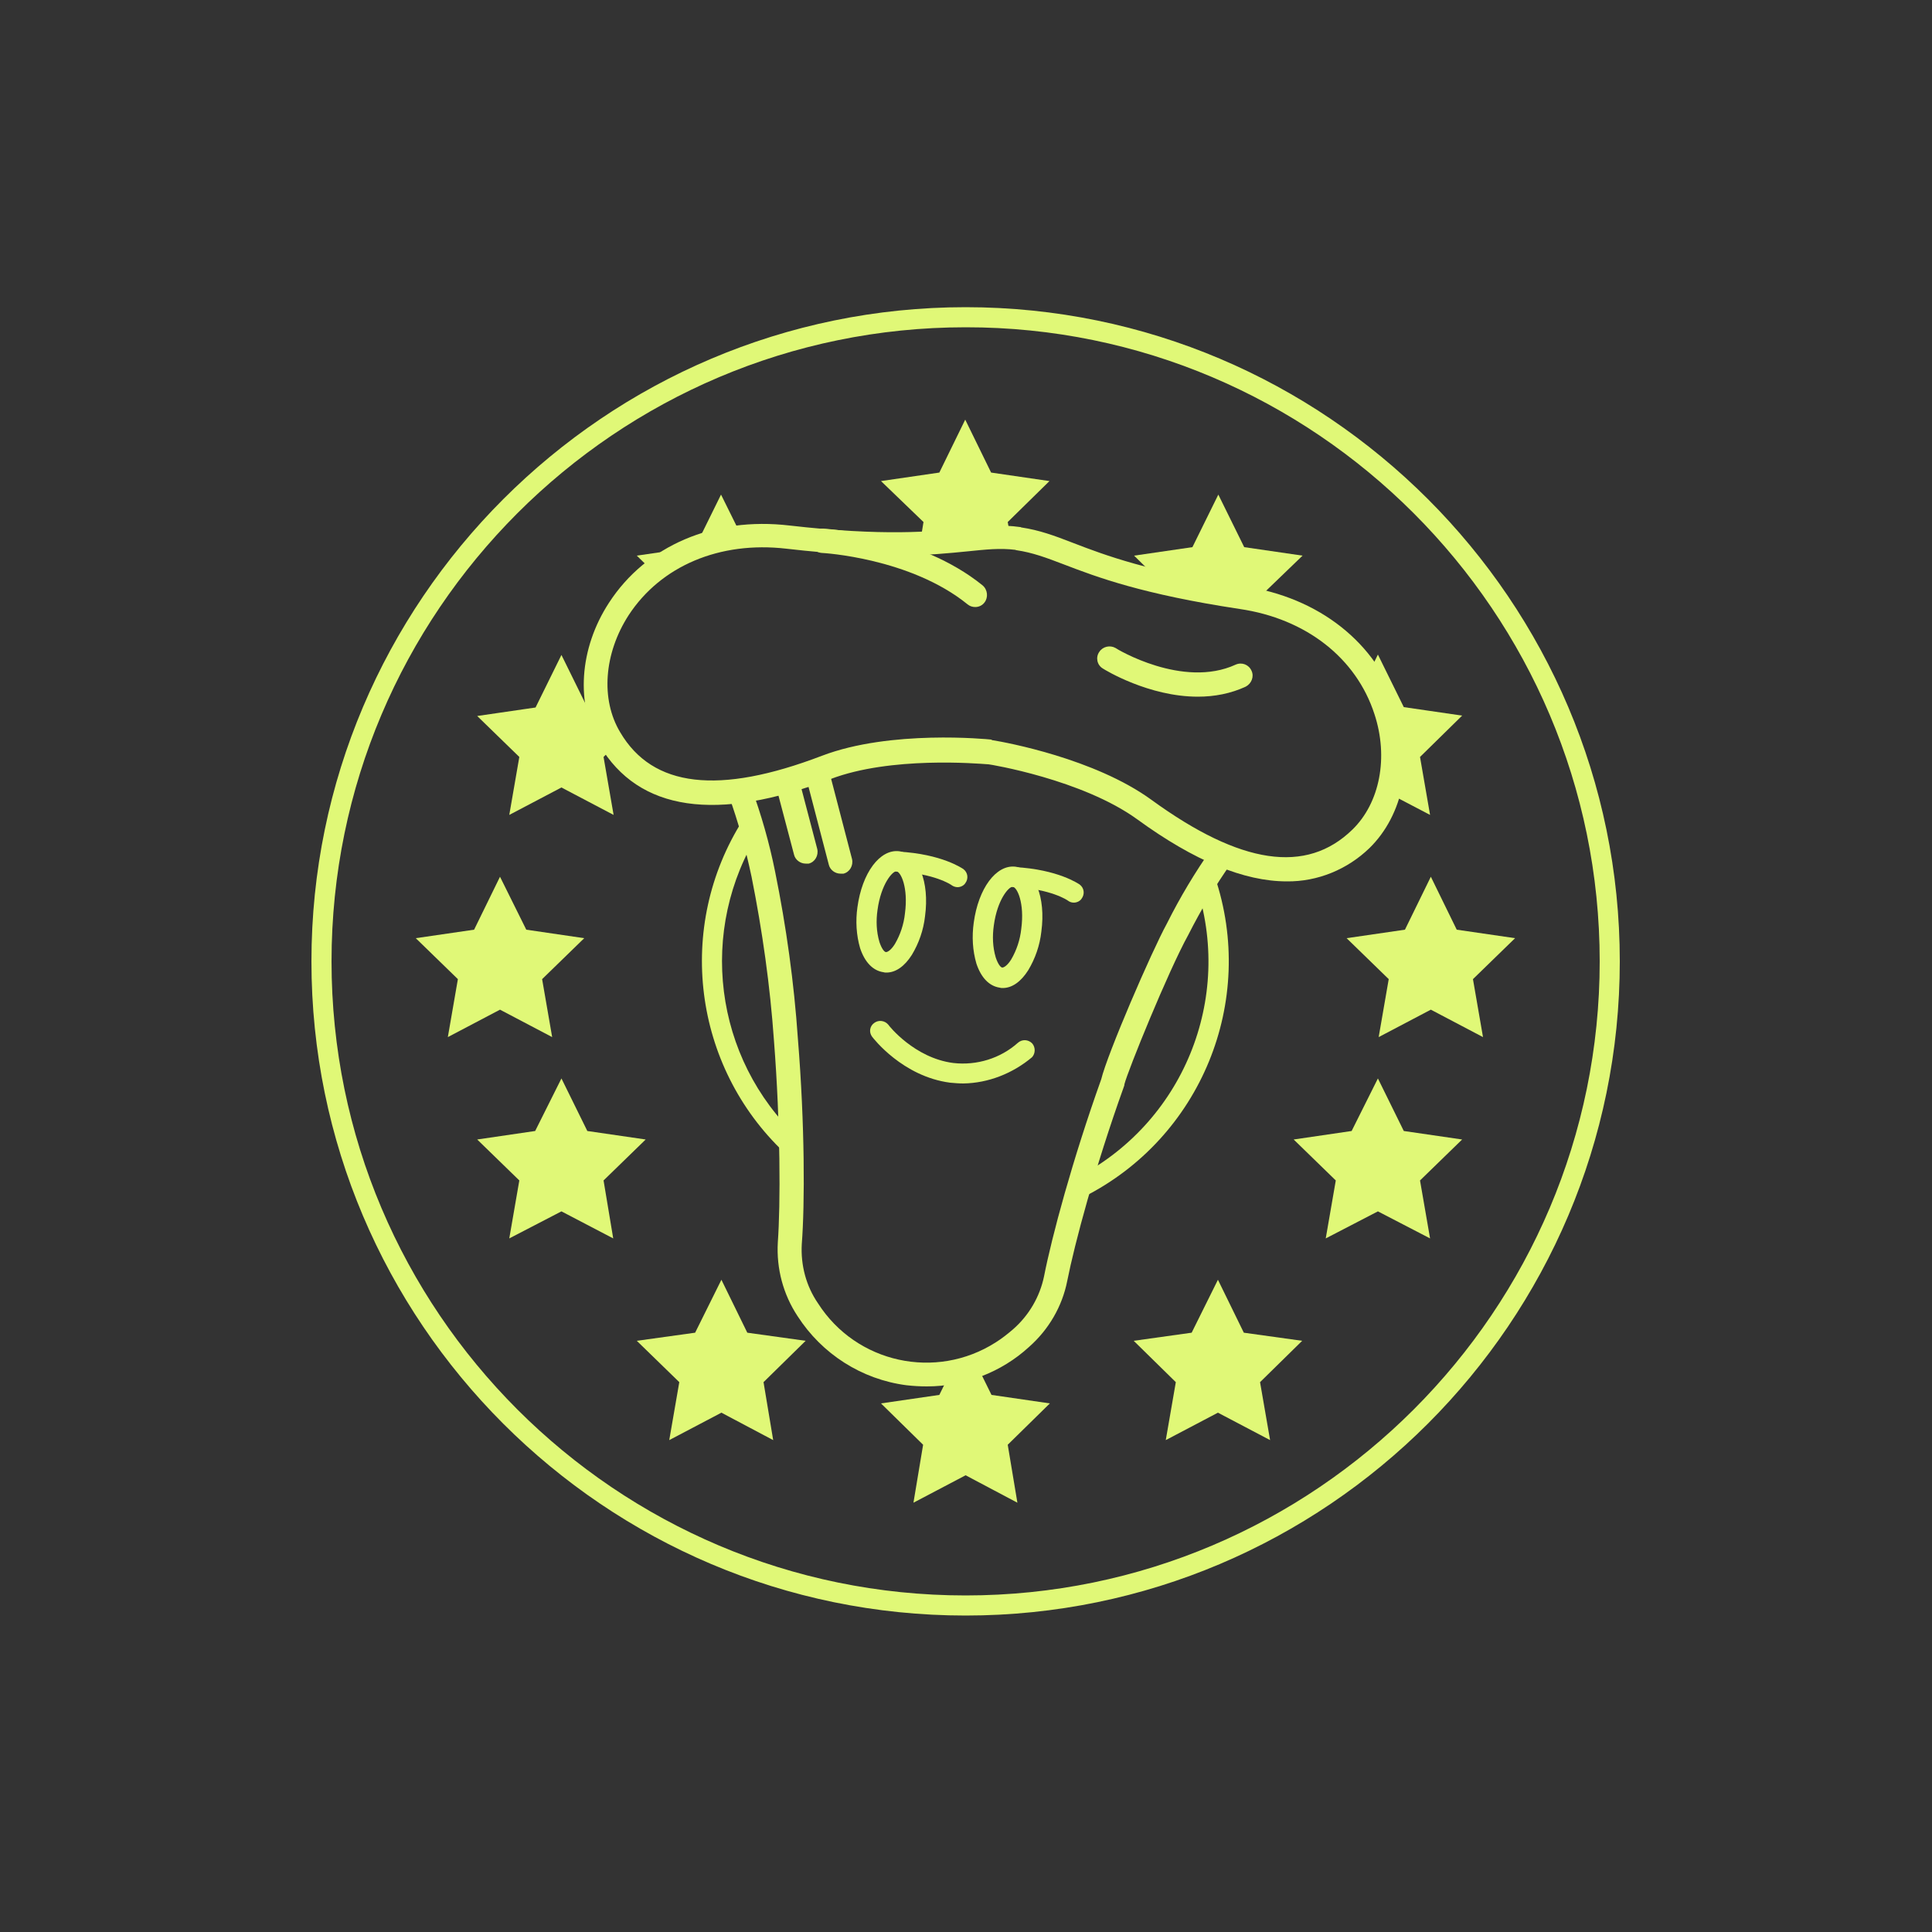 <?xml version="1.0" encoding="utf-8"?>
<!-- Generator: Adobe Illustrator 27.0.0, SVG Export Plug-In . SVG Version: 6.00 Build 0)  -->
<svg version="1.1" id="Layer_1" xmlns="http://www.w3.org/2000/svg" xmlns:xlink="http://www.w3.org/1999/xlink" x="0px" y="0px"
	 viewBox="0 0 500 500" style="enable-background:new 0 0 500 500;" xml:space="preserve">
<rect x="0" y="0" width="500" height="500" fill="#333333" stroke="none"/>
<style type="text/css">
	.st0{fill:#E0F877;}
</style>
<path class="st0" d="M239.9,358.8c-1.8,0-3.5-0.1-5.3-0.3c-11.6-1.5-21.9-8.1-28.2-17.9c-3.7-5.6-5.5-12.3-5.1-19.1
	c0.7-9.8,0.7-30.3-1-52.2c-1-14.2-3-28.4-5.8-42.4c-1.5-7.1-3.4-14.1-5.9-21c-0.6-1.6,0.2-3.4,1.8-4c1.6-0.6,3.4,0.2,4,1.8l0,0
	c2.6,7.1,4.7,14.4,6.2,21.9c2.9,14.3,4.9,28.7,5.9,43.3c1.8,22.2,1.8,42.7,1,53.1c-0.3,5.4,1.1,10.8,4.2,15.3
	c9.9,15.5,30.5,20,46,10.1c1.6-1,3.1-2.2,4.5-3.4c4.1-3.6,6.9-8.4,8-13.7c2-10.2,7.3-30,14.8-51h0c1.6-6.6,13-33,17-40.3
	c3.4-6.8,7.3-13.3,11.6-19.4c1-1.4,3-1.7,4.4-0.7c1.4,1,1.7,3,0.7,4.4c-4.2,5.9-7.9,12.2-11.2,18.7c-5.2,9.4-15.7,35.3-16.5,38.6
	c0,0.3-0.1,0.5-0.2,0.8c-7.4,20.6-12.7,40.5-14.6,50.1c-1.3,6.6-4.8,12.6-9.9,17.1C259.2,355.1,249.7,358.8,239.9,358.8z M291.1,280
	L291.1,280z"/>
<path class="st0" d="M333,228.1c-11,0-23.9-5.3-38.6-16c-14.3-10.4-38.3-14.3-38.6-14.3l-0.1,0c-2.7-0.2-25.2-2.1-40.7,3.8
	c-29.6,11.3-49.7,8.3-59.8-8.7c-6.3-10.6-5.3-25.1,2.4-36.9c9.6-14.8,27.1-22.3,46.7-20c24.5,2.8,36.6,1.6,45.5,0.7
	c5.3-0.5,9.4-1,14.2-0.3c0.1,0,0.2,0,0.3,0.1c4.7,0.7,8.5,2.1,13.4,4c8.3,3.2,19.7,7.5,44.1,11.2l0,0c19.6,2.9,34.5,14.7,39.9,31.5
	c4.3,13.5,1.5,27.7-7.3,36.3C348.7,225,341,228.2,333,228.1z M257.1,191.6c3.1,0.5,26.2,4.7,40.9,15.4c23.1,16.8,40.1,19.3,52,7.7
	c7.1-6.9,9.4-18.7,5.7-29.9c-4.7-14.5-17.7-24.7-34.9-27.2l0,0c-25.1-3.8-36.8-8.2-45.4-11.5c-4.7-1.8-8.2-3.1-12.3-3.7
	c-0.1,0-0.2,0-0.3-0.1c-4-0.5-7.6-0.1-12.5,0.4c-9.1,0.9-21.7,2.2-46.8-0.7c-17.3-2-32.5,4.5-40.8,17.2c-6.4,9.9-7.3,21.8-2.2,30.3
	c8.4,14.3,25.5,16.3,52.2,6.1c17.8-6.8,42.8-4.3,43.8-4.2C256.8,191.6,257,191.6,257.1,191.6L257.1,191.6z"/>
<path class="st0" d="M310,180.3c-12.7,0-24-6.9-24.6-7.3c-1.5-0.9-1.9-2.9-0.9-4.3c0.9-1.4,2.8-1.8,4.2-1
	c0.2,0.2,17.4,10.6,31.1,4.3c1.6-0.7,3.4,0,4.1,1.6c0.7,1.5,0,3.3-1.5,4.1C318.5,179.5,314.3,180.3,310,180.3z"/>
<path class="st0" d="M252.4,157.1c-0.7,0-1.4-0.2-2-0.7c-14.8-12-37.4-13.3-37.7-13.3c-1.7-0.1-3.1-1.6-3-3.3c0.1-1.7,1.6-3.1,3.3-3
	c1,0.1,24.9,1.4,41.3,14.7c1.3,1.1,1.5,3.1,0.5,4.4C254.3,156.6,253.4,157.1,252.4,157.1L252.4,157.1z"/>
<path class="st0" d="M249.3,280.4c-1.1,0-2.3-0.1-3.4-0.2c-12.3-1.6-19.9-11.5-20.2-11.9c-0.9-1.2-0.6-2.8,0.6-3.6
	c1.1-0.8,2.7-0.6,3.6,0.5c0.1,0.2,6.7,8.6,16.8,9.9c6.1,0.7,12.2-1.2,16.7-5.2c1.1-1,2.7-0.9,3.7,0.1c0.9,1,0.9,2.6,0,3.6
	C262.1,277.8,255.8,280.3,249.3,280.4z"/>
<path class="st0" d="M259.5,255.7c-0.3,0-0.5,0-0.8-0.1c-2.7-0.4-4.8-2.6-6-6.2c-1-3.4-1.2-7-0.7-10.6l0,0
	c1.2-8.9,5.8-15.1,10.8-14.5c5,0.7,7.9,7.9,6.7,16.8c-0.4,3.6-1.6,7-3.4,10C264.2,254.1,261.9,255.7,259.5,255.7z M257.2,239.5
	c-0.4,2.8-0.3,5.6,0.5,8.3c0.6,1.8,1.3,2.6,1.7,2.6c0.4,0,1.3-0.5,2.3-2.1c1.4-2.4,2.3-5.1,2.6-7.9c0.9-6.8-1.1-10.8-2.2-10.9
	C261.1,229.4,258.1,232.8,257.2,239.5L257.2,239.5z"/>
<path class="st0" d="M277.9,233.6c-0.6,0-1.1-0.2-1.5-0.5c-0.1-0.1-4.5-3.1-14-3.5c-1.4-0.1-2.6-1.3-2.5-2.7
	c0.1-1.4,1.3-2.6,2.7-2.5c11.3,0.6,16.6,4.4,16.8,4.5c1.2,0.9,1.4,2.5,0.5,3.7C279.5,233.2,278.7,233.6,277.9,233.6L277.9,233.6z"/>
<path class="st0" d="M229.4,251.7c-0.3,0-0.5,0-0.8-0.1c-2.7-0.4-4.8-2.6-6-6.2c-1-3.4-1.2-7.1-0.7-10.6l0,0
	c1.2-8.9,5.8-15.1,10.8-14.5c5,0.7,7.9,7.9,6.7,16.8c-0.4,3.6-1.6,7-3.4,10C234.1,250.1,231.8,251.7,229.4,251.7z M227.1,235.5
	c-0.4,2.8-0.3,5.6,0.5,8.3c0.6,1.8,1.3,2.6,1.7,2.6c0.4,0,1.3-0.5,2.3-2.1c1.4-2.4,2.3-5.1,2.6-7.9c0.9-6.8-1.1-10.8-2.2-10.9
	C231,225.4,228,228.8,227.1,235.5L227.1,235.5z"/>
<path class="st0" d="M247.8,229.6c-0.5,0-1.1-0.2-1.5-0.5c-0.1-0.1-4.5-3.1-14-3.5c-1.4-0.1-2.6-1.3-2.5-2.7s1.3-2.6,2.7-2.5
	c0,0,0,0,0,0c11.3,0.6,16.6,4.4,16.8,4.5c1.2,0.9,1.4,2.5,0.5,3.7C249.4,229.2,248.6,229.6,247.8,229.6z"/>
<path class="st0" d="M208.5,223.5c-1.4,0-2.7-1-3-2.3l-4.8-18.2c-0.4-1.7,0.6-3.4,2.3-3.8c1.6-0.4,3.3,0.6,3.7,2.2l4.8,18.3
	c0.4,1.7-0.6,3.4-2.2,3.8C209.1,223.5,208.8,223.5,208.5,223.5z"/>
<path class="st0" d="M217.5,226.1c-1.4,0-2.7-1-3-2.3l-6.1-23.4c-0.5-1.7,0.5-3.4,2.2-3.8c1.7-0.5,3.4,0.5,3.8,2.2c0,0,0,0,0,0.1
	l6.1,23.4c0.4,1.7-0.6,3.4-2.2,3.8C218,226.1,217.8,226.1,217.5,226.1L217.5,226.1z"/>
<path class="st0" d="M260.8,135.1l0.7,4c-6.4-0.4-12.4,1-23.4,1.5l0.9-5.5L228,124.5l15.1-2.2l6.7-13.7l6.7,13.7l15.1,2.2
	L260.8,135.1z"/>
<polygon class="st0" points="370.3,226.9 377,240.6 392.1,242.8 381.2,253.4 383.8,268.4 370.3,261.3 356.8,268.4 359.4,253.4 
	348.5,242.8 363.6,240.6 "/>
<polygon class="st0" points="129.4,226.9 136.2,240.6 151.2,242.8 140.3,253.4 142.9,268.4 129.4,261.3 115.9,268.4 118.5,253.4 
	107.6,242.8 122.7,240.6 "/>
<path class="st0" d="M156.2,195.9l2.6,15l-13.5-7.1l-13.5,7.1l2.6-15l-10.9-10.6l15.1-2.2l6.7-13.6l6.7,13.6l2.9,0.4
	c0.6,2.7,1.6,5.3,3,7.7c0.4,0.6,0.8,1.3,1.2,1.8L156.2,195.9z"/>
<path class="st0" d="M192,138.9c-8.4,0.7-16.4,3.9-23,9l-4.2-4.1l15.1-2.2l6.7-13.6L192,138.9z"/>
<path class="st0" d="M367.5,195.9l2.6,15l-10.9-5.7c2.9-9.6,1.3-21.1-5-30.9l2.4-4.9l6.7,13.6l15.1,2.2L367.5,195.9z"/>
<polygon class="st0" points="145.3,279.1 152,292.7 167.1,294.9 156.2,305.5 158.7,320.5 145.3,313.5 131.8,320.5 134.4,305.5 
	123.5,294.9 138.5,292.7 "/>
<polygon class="st0" points="356.6,279.1 349.8,292.7 334.8,294.9 345.7,305.5 343.1,320.5 356.6,313.5 370.1,320.5 367.5,305.5 
	378.4,294.9 363.3,292.7 "/>
<path class="st0" d="M326.1,154.4l0.2,1.1c-1.6-0.4-3.2-0.7-4.9-1c-8.4-1.3-15.2-2.6-21-3.9h0l-6.9-6.8l15.1-2.2l6.7-13.6l6.7,13.6
	l15.1,2.2L326.1,154.4z"/>
<polygon class="st0" points="186.7,331.2 193.4,344.9 208.5,347 197.6,357.7 200.1,372.7 186.7,365.6 173.2,372.7 175.8,357.7 
	164.8,347 179.9,344.9 "/>
<polygon class="st0" points="315.2,331.2 308.4,344.9 293.4,347 304.3,357.7 301.7,372.7 315.2,365.6 328.7,372.7 326.1,357.7 
	337,347 321.9,344.9 "/>
<polygon class="st0" points="252.8,353.3 252.8,353.3 256.6,361 271.7,363.2 260.8,373.9 263.3,388.9 249.9,381.8 236.4,388.9 
	238.9,373.9 228,363.2 243.1,361 246,355.1 "/>
<path class="st0" d="M249.9,418.1c-93.4,0-169.3-76-169.3-169.3s76-169.3,169.3-169.3s169.3,76,169.3,169.3S343.2,418.1,249.9,418.1
	z M249.9,84.7c-90.5,0-164.1,73.6-164.1,164.1s73.6,164.1,164.1,164.1S414,339.2,414,248.8S340.3,84.6,249.9,84.7L249.9,84.7z"/>
<path class="st0" d="M203.7,204.8c-1.4,0-2.6-1.2-2.6-2.6c0-0.6,0.2-1.1,0.5-1.6c0.2-0.2,0.4-0.4,0.6-0.6c1.2-0.8,2.8-0.5,3.6,0.7
	c0.8,1.2,0.5,2.8-0.7,3.6C204.8,204.6,204.3,204.8,203.7,204.8L203.7,204.8z"/>
<path class="st0" d="M279.2,310c-1.4,0-2.6-1.2-2.6-2.6c0-1,0.6-1.9,1.4-2.3c28.1-14.1,41.5-46.7,31.4-76.5
	c-0.4-1.4,0.3-2.8,1.7-3.3c1.3-0.4,2.8,0.3,3.3,1.6c10.9,32.2-3.6,67.6-34,82.9C280,309.9,279.6,310,279.2,310z"/>
<path class="st0" d="M204.8,299c-0.7,0-1.3-0.3-1.8-0.7c-23.7-22.4-28.2-58.5-10.8-86c0.8-1.2,2.4-1.6,3.6-0.8
	c1.2,0.8,1.6,2.4,0.8,3.6c-16.1,25.5-11.9,58.8,10,79.4c1,1,1.1,2.6,0.1,3.7C206.2,298.7,205.6,299,204.8,299z"/>
<path class="st0" d="M307,219.3c-1.4,0-2.6-1.2-2.6-2.6v0c0-1.4,1.2-2.6,2.6-2.6s2.6,1.2,2.6,2.6C309.6,218.1,308.4,219.2,307,219.3
	L307,219.3z"/>
</svg>
